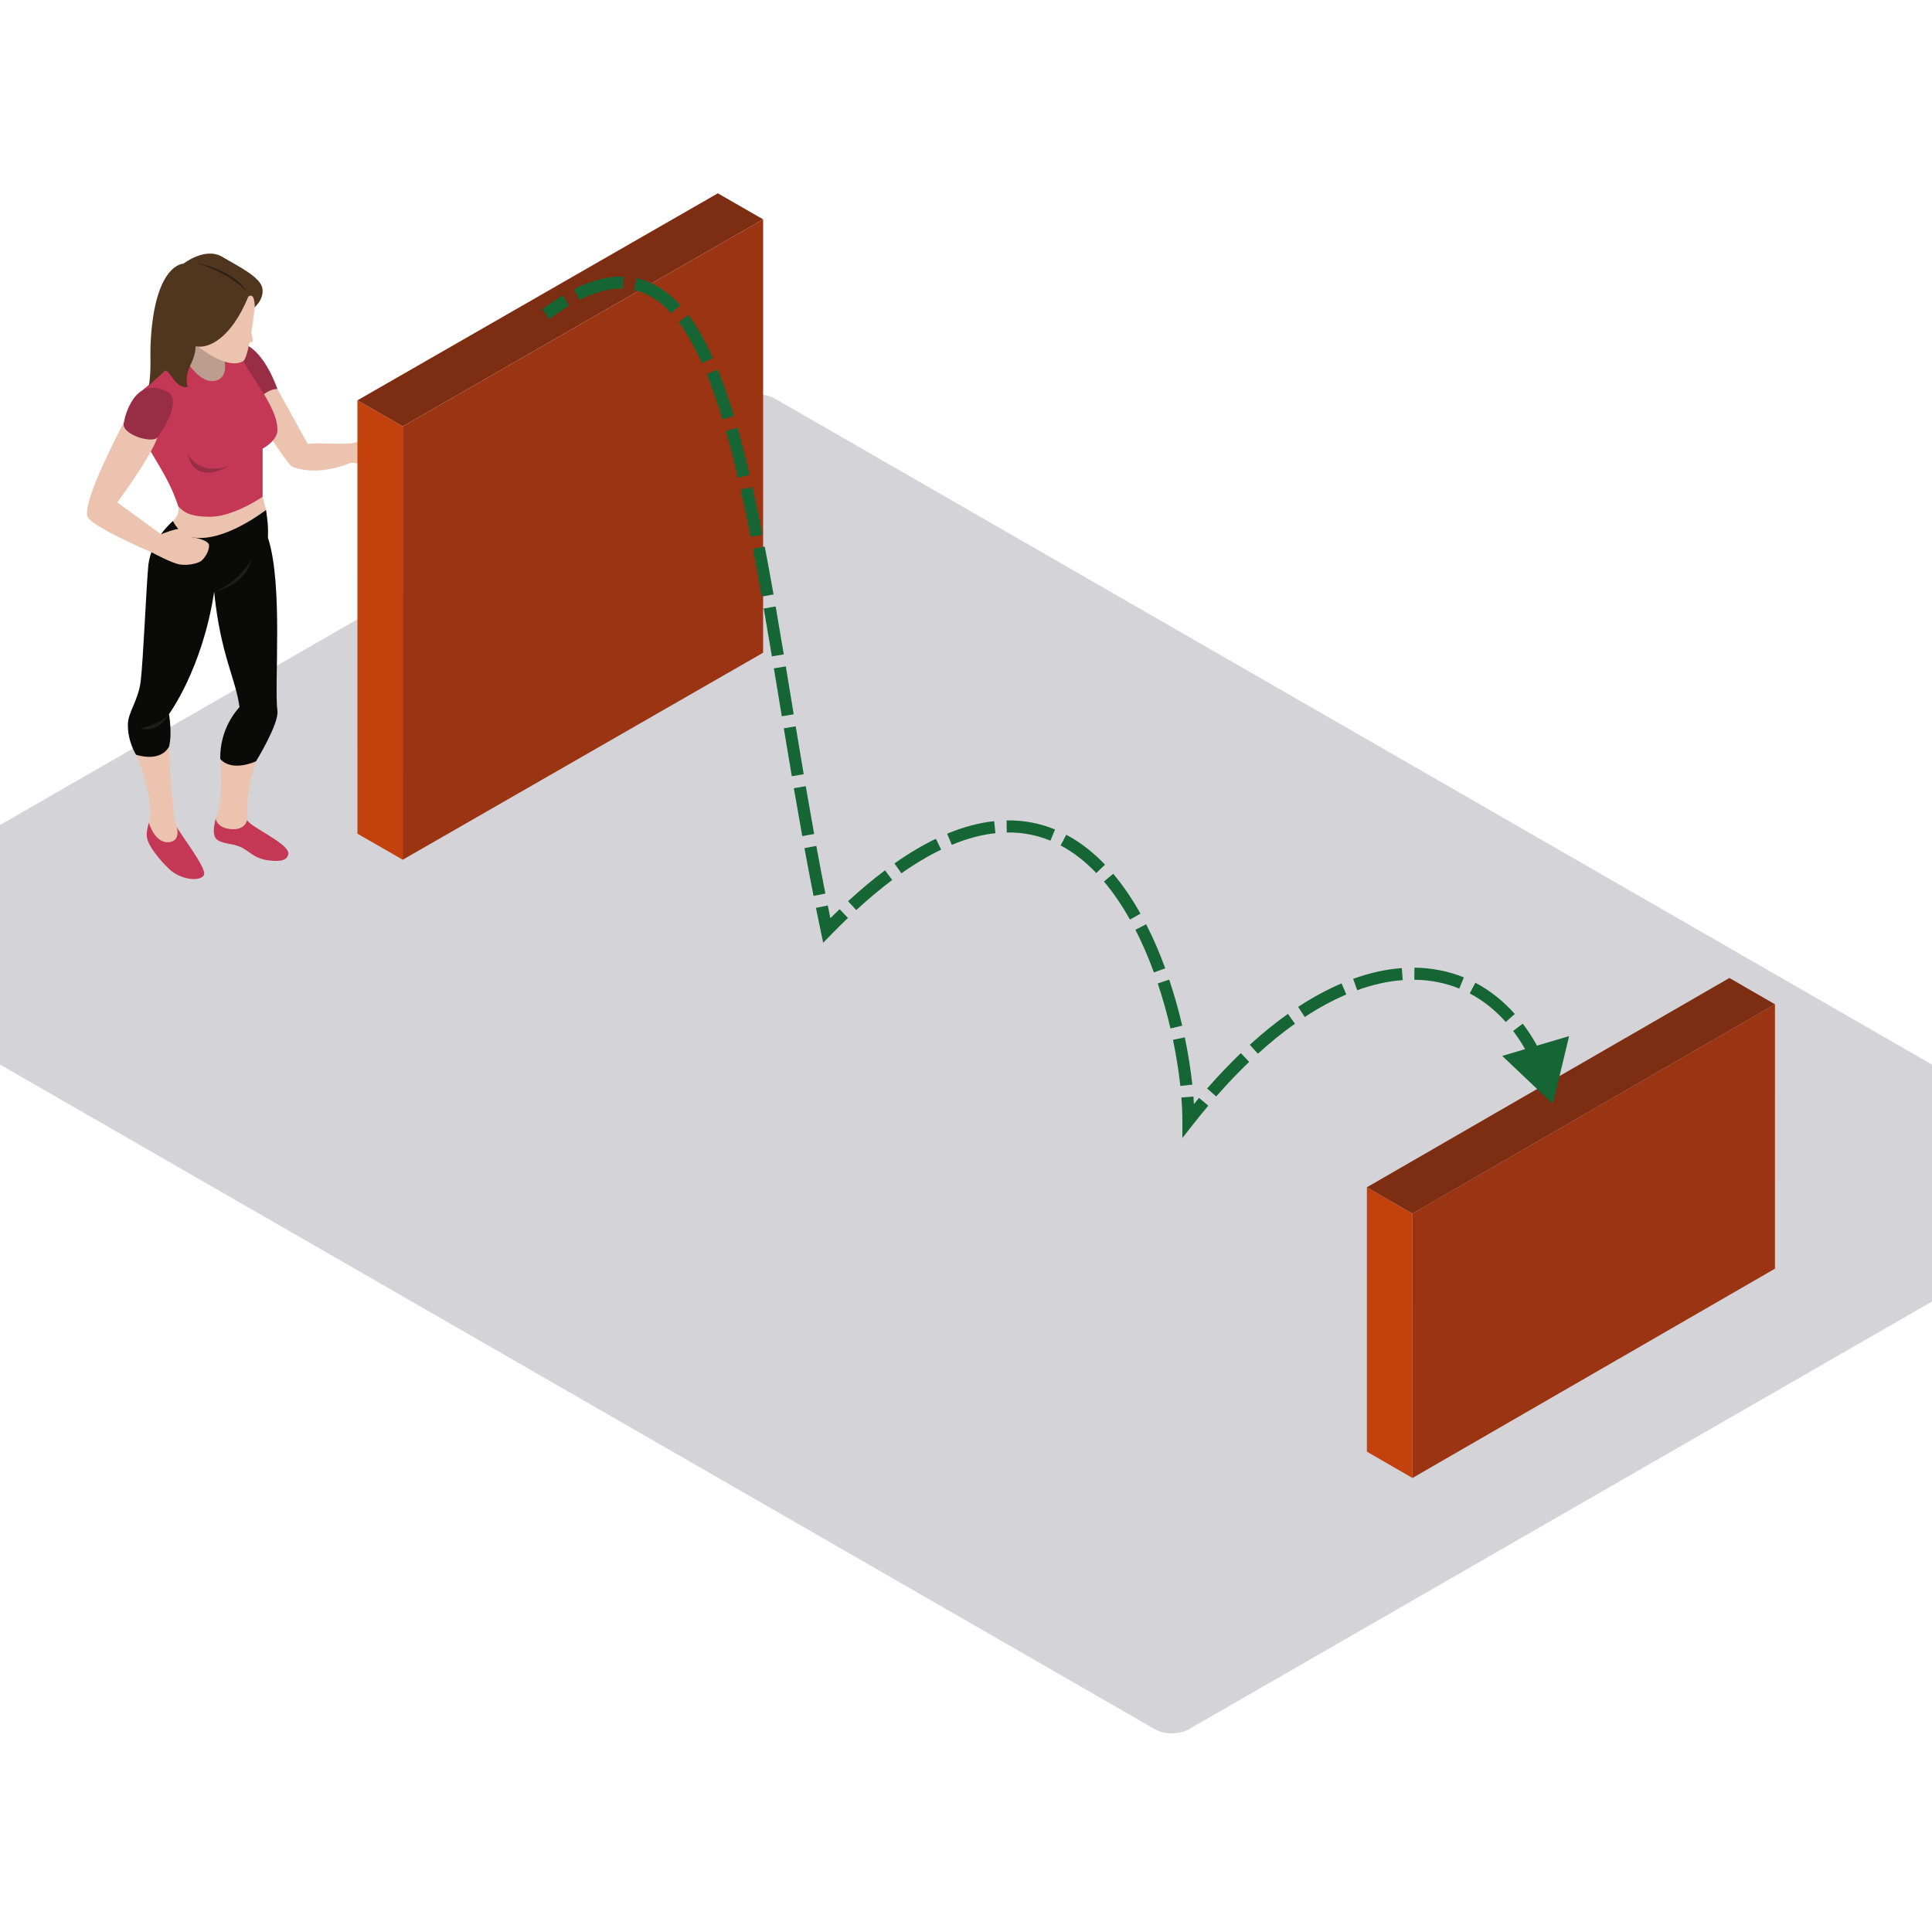 <svg width="800" height="800" viewBox="0 0 800 800" fill="none" xmlns="http://www.w3.org/2000/svg">
<g clip-path="url(#clip0_7631_11402)">
<rect width="659.066" height="461.346" rx="8" transform="matrix(0.867 0.499 -0.867 0.499 313.824 161)" fill="#D4D4D8"/>
<path fill-rule="evenodd" clip-rule="evenodd" d="M108.747 205.674C109.336 207.939 110.18 211.159 110.18 211.159L103.049 221.422L87.564 226.442L78.574 225.77L71.035 218.424C71.035 218.424 70.264 219.296 71.615 215.747C74.806 212.628 73.841 209.735 73.841 209.735L93.746 204.37C93.746 204.37 108.38 204.256 108.747 205.674Z" fill="#EBC3AE"/>
<path fill-rule="evenodd" clip-rule="evenodd" d="M89.331 338.932C88.477 342.099 87.873 346.188 89.92 347.71C92.239 349.442 95.664 349.162 99.25 350.564C102.83 351.966 104.963 355.494 111.198 356.267C112.804 356.406 119.362 357.475 119.362 353.278C119.362 349.072 102.839 342.068 102.355 339.459L89.331 338.932Z" fill="#C43856"/>
<path fill-rule="evenodd" clip-rule="evenodd" d="M102.355 339.458C101.868 337.335 102.45 325.262 106.027 315.214C103.897 310.771 98.294 311.06 98.294 311.06L91.196 314.28C91.196 314.28 92.01 331.154 90.466 335.403C90.21 336.102 89.741 337.412 89.331 338.931C89.331 338.931 89.593 342.841 95.683 343.325C101.772 343.806 102.355 339.458 102.355 339.458Z" fill="#EBC3AE"/>
<path fill-rule="evenodd" clip-rule="evenodd" d="M73.162 342.361C73.954 344.308 84.86 358.489 84.567 361.77C84.277 365.058 75.385 364.962 69.968 359.78C65.676 355.669 61.079 349.796 60.792 346.512C60.604 344.407 61.14 342.552 61.649 340.642L73.162 342.361Z" fill="#C43856"/>
<path fill-rule="evenodd" clip-rule="evenodd" d="M61.649 340.642C61.93 339.576 62.204 338.494 62.34 337.336C62.315 325.7 55.92 311.058 55.92 311.058L69.968 309.225C69.968 309.225 71.035 337.141 73.162 342.361C73.162 342.361 75.052 348.24 69.968 348.736C64.026 349.313 61.649 340.642 61.649 340.642Z" fill="#EBC3AE"/>
<path fill-rule="evenodd" clip-rule="evenodd" d="M110.18 211.158C109.154 211.867 93.204 224.214 80.587 222.621C74.232 221.813 71.615 215.746 71.615 215.746C71.615 215.746 62.747 223.012 61.434 233.883C60.595 242.409 59.275 274.066 58.245 282.18C57.216 290.293 52.921 294.93 52.958 300.144C52.819 306.91 56.306 312.497 56.306 312.497C56.306 312.497 66.058 315.988 69.968 309.224C71.423 303.817 69.968 295.703 69.968 295.703C69.968 295.703 83.84 276.957 88.674 245.077C91.382 271.546 97.61 280.83 99.164 292.807C97.755 294.379 91.005 301.915 91.197 314.281C96.266 319.901 106.027 315.214 106.027 315.214C106.027 315.214 115.548 299.746 114.867 294.351C113.467 283.338 117.334 242.19 110.954 222.676C111.115 218.026 110.834 216.014 110.18 211.158Z" fill="#0A0B09"/>
<path fill-rule="evenodd" clip-rule="evenodd" d="M69.968 295.704C69.968 295.704 66.586 299.805 58.082 301.593C65.815 303.913 69.968 295.704 69.968 295.704Z" fill="#1D1E1C"/>
<path fill-rule="evenodd" clip-rule="evenodd" d="M145.172 191.626C148.515 191.425 153.094 193.582 155.027 193.773C156.96 193.965 159.18 186.726 159.18 186.726C159.18 186.726 156.337 182.768 154.469 182.577C152.601 182.386 149.905 181.691 149.905 181.691C149.905 181.691 148.749 182.828 146.526 183.46C144.3 184.086 143.77 186.726 143.77 186.726C143.77 186.726 144.574 191.493 145.172 191.626Z" fill="#EBC3AE"/>
<path fill-rule="evenodd" clip-rule="evenodd" d="M114.867 161.096C114.867 161.096 123.524 176.75 127.437 183.846C133.237 183.072 138.885 184.28 146.526 183.461C146.31 184.743 145.172 191.626 145.172 191.626C145.172 191.626 132.41 197.561 121.104 193.312C118.952 192.742 103.048 167.037 103.048 167.037L107.078 159.691L114.867 161.096Z" fill="#EBC3AE"/>
<path fill-rule="evenodd" clip-rule="evenodd" d="M101.411 142.553C109.89 146.029 114.867 161.096 114.867 161.096C114.867 161.096 111.198 160.76 107.575 164.914C103.946 169.065 94.958 148.777 94.958 148.777C94.958 148.777 99.706 142.365 101.411 142.553Z" fill="#972E45"/>
<path fill-rule="evenodd" clip-rule="evenodd" d="M92.966 140.766L97.378 158.148L90.466 164.914L76.353 161.438L72.678 152.838L75.774 137.746L92.966 140.766Z" fill="#BD9D8D"/>
<path fill-rule="evenodd" clip-rule="evenodd" d="M58.763 178.046C59.919 185.971 68.812 194.276 73.841 209.735C75.57 211.186 77.127 213.984 86.984 213.984C96.842 213.984 108.746 205.673 108.746 205.673V185.774C108.746 185.774 114.096 183.072 114.82 178.82C115.792 168.004 100.517 153.128 98.972 144.82C97.616 144.82 91.529 144.82 91.529 144.82C91.529 144.82 96.453 155.445 89.497 157.571C82.538 159.694 75.774 147.332 75.774 147.332L58.763 161.786C58.763 161.786 57.601 170.127 58.763 178.046Z" fill="#C43856"/>
<path fill-rule="evenodd" clip-rule="evenodd" d="M105.444 127.241C105.367 128.988 103.03 147.815 100.807 149.454C93.364 153.996 79.286 141.317 79.286 141.317L89.498 119.224H106.604C106.604 119.224 106.992 123.667 105.444 127.241Z" fill="#EBC3AE"/>
<path fill-rule="evenodd" clip-rule="evenodd" d="M102.839 122.798C95.757 140.017 86.405 144.58 80.991 143.369C80.969 150.376 75.749 153.057 77.704 160.178C72.487 161.318 69.919 152.114 68.285 153.698C66.644 155.279 63.015 158.271 61.687 159.574C62.676 153.417 62.127 147.736 62.34 142.793C63.786 109.151 75.968 109.176 75.968 109.176C75.968 109.176 84.891 102.187 91.927 106.292C98.96 110.396 107.575 114.658 108.589 119.153C109.604 123.643 105.445 127.242 105.445 127.242C105.445 127.242 105.71 120.792 102.839 122.798Z" fill="#50351F"/>
<path fill-rule="evenodd" clip-rule="evenodd" d="M81.185 108.695C81.185 108.695 97.52 112.072 101.871 120.574C95.492 113.231 81.185 108.695 81.185 108.695Z" fill="#2D2119"/>
<path fill-rule="evenodd" clip-rule="evenodd" d="M103.049 133.783C103.049 133.783 104.893 140.448 104.671 141.317C104.455 142.192 101.412 141.317 101.412 141.317L103.049 133.783Z" fill="#EBC3AE"/>
<path fill-rule="evenodd" clip-rule="evenodd" d="M79.249 222.387C79.249 222.387 78.093 219.296 75.672 218.911C73.258 218.523 66.687 221.225 66.687 221.225C65.244 220.177 48.561 208.04 48.561 208.04C48.561 208.04 62.013 190.011 65.207 181.125L51.32 174.86C51.32 174.86 34.596 206.062 36.095 213.549C36.434 217.46 61.948 228.374 62.916 228.762C62.916 228.762 71.229 233.242 74.42 233.726C77.608 234.207 80.991 233.498 82.733 232.623C84.472 231.757 86.75 228.183 86.553 225.77C86.362 223.354 79.249 222.387 79.249 222.387Z" fill="#EBC3AE"/>
<path fill-rule="evenodd" clip-rule="evenodd" d="M65.208 181.124C65.787 180.4 76.258 166.023 69.151 162.113C55.523 155.155 51.512 173.122 51.321 174.86C49.674 179.79 62.917 183.845 65.208 181.124Z" fill="#972E45"/>
<path fill-rule="evenodd" clip-rule="evenodd" d="M77.513 187.519C80.796 202.004 94.717 192.926 94.717 192.926C94.717 192.926 82.924 197.758 77.513 187.519Z" fill="#972E45"/>
<path fill-rule="evenodd" clip-rule="evenodd" d="M88.674 245.077C88.674 245.077 97.795 242.002 103.998 231.938C101.677 242.381 88.674 245.077 88.674 245.077Z" fill="#1D1E1C"/>
<path fill-rule="evenodd" clip-rule="evenodd" d="M152.098 182.342C151.16 183.809 149.782 184.601 149.021 184.114C148.253 183.624 148.401 182.037 149.341 180.574C150.275 179.11 151.66 178.315 152.418 178.805C153.186 179.295 153.041 180.876 152.098 182.342Z" fill="#EBC3AE"/>
<path fill-rule="evenodd" clip-rule="evenodd" d="M163 184.487C163 185.371 161.483 186.089 159.615 186.089C157.737 186.089 156.223 185.371 156.223 184.487C156.223 183.608 157.737 182.894 159.615 182.894C161.483 182.894 163 183.608 163 184.487Z" fill="#EBC3AE"/>
<path fill-rule="evenodd" clip-rule="evenodd" d="M162.781 187.192C162.781 188.091 161.095 188.822 159.02 188.822C156.941 188.822 155.255 188.091 155.255 187.192C155.255 186.289 156.941 185.559 159.02 185.559C161.095 185.559 162.781 186.289 162.781 187.192Z" fill="#EBC3AE"/>
<path fill-rule="evenodd" clip-rule="evenodd" d="M160.953 189.839C160.953 190.59 159.639 191.194 158.008 191.194C156.383 191.194 155.063 190.59 155.063 189.839C155.063 189.087 156.383 188.477 158.008 188.477C159.639 188.477 160.953 189.087 160.953 189.839Z" fill="#EBC3AE"/>
<path fill-rule="evenodd" clip-rule="evenodd" d="M159.615 191.924C159.615 192.608 158.409 193.166 156.923 193.166C155.44 193.166 154.237 192.608 154.237 191.924C154.237 191.24 155.44 190.683 156.923 190.683C158.409 190.683 159.615 191.24 159.615 191.924Z" fill="#EBC3AE"/>
<rect width="21.639" height="179.446" transform="matrix(0.867 0.498 3.1978e-05 1 148 165.77)" fill="#C2410C"/>
<rect width="172.13" height="179.446" transform="matrix(0.867 -0.498 -3.1978e-05 1 166.761 176.554)" fill="#9A3412"/>
<rect width="172.13" height="21.639" transform="matrix(0.867 -0.498 0.867 0.498 148 165.771)" fill="#7C2D12"/>
<rect width="21.79" height="109.482" transform="matrix(0.866 0.5 3.18505e-05 1 566 491.626)" fill="#C2410C"/>
<rect width="173.328" height="109.482" transform="matrix(0.866 -0.5 -3.18505e-05 1 584.873 502.518)" fill="#9A3412"/>
<rect width="173.328" height="21.79" transform="matrix(0.866 -0.5 0.866 0.5 566 491.628)" fill="#7C2D12"/>
<path d="M643 457.104L649.732 429.033L622.056 437.238L643 457.104ZM492.097 464H489.597V471.236L494.063 465.543L492.097 464ZM342.345 385.274L339.899 385.791L340.869 390.38L344.138 387.017L342.345 385.274ZM227.504 132.128C230.328 130.001 233.042 128.162 235.652 126.598L233.081 122.309C230.302 123.975 227.442 125.915 224.496 128.135L227.504 132.128ZM239.931 124.229C246.71 120.797 252.676 119.356 257.963 119.511L258.11 114.513C251.785 114.328 244.99 116.063 237.673 119.768L239.931 124.229ZM262.486 120.058C268.13 121.281 273.248 124.521 277.962 129.706L281.662 126.342C276.427 120.585 270.44 116.665 263.545 115.171L262.486 120.058ZM281.03 133.428C284.488 138.03 287.683 143.703 290.659 150.343L295.221 148.298C292.142 141.427 288.77 135.406 285.027 130.424L281.03 133.428ZM292.61 154.911C294.931 160.602 297.104 166.876 299.16 173.663L303.946 172.214C301.855 165.313 299.632 158.888 297.24 153.023L292.61 154.911ZM300.575 178.477C302.315 184.577 303.969 191.043 305.558 197.827L310.427 196.686C308.823 189.841 307.149 183.296 305.383 177.106L300.575 178.477ZM306.683 202.725C308.101 209.03 309.469 215.585 310.803 222.353L315.708 221.387C314.368 214.584 312.991 207.985 311.561 201.628L306.683 202.725ZM311.758 227.265C312.99 233.688 314.195 240.287 315.387 247.031L320.311 246.162C319.116 239.399 317.906 232.775 316.668 226.323L311.758 227.265ZM316.253 251.971C317.382 258.462 318.501 265.077 319.622 271.791L324.554 270.968C323.432 264.247 322.31 257.62 321.179 251.114L316.253 251.971ZM320.449 276.76C321.534 283.297 322.622 289.915 323.726 296.597L328.659 295.783C327.556 289.105 326.467 282.481 325.381 275.941L320.449 276.76ZM324.549 301.577C325.636 308.147 326.74 314.77 327.87 321.421L332.799 320.584C331.671 313.942 330.569 307.327 329.482 300.761L324.549 301.577ZM328.716 326.385C329.848 332.983 331.007 339.605 332.203 346.227L337.123 345.338C335.931 338.733 334.774 332.127 333.645 325.54L328.716 326.385ZM333.105 351.182C334.318 357.793 335.571 364.399 336.872 370.979L341.777 370.009C340.481 363.455 339.233 356.871 338.023 350.279L333.105 351.182ZM337.861 375.927C338.527 379.224 339.206 382.513 339.899 385.791L344.791 384.757C344.101 381.494 343.425 378.22 342.762 374.937L337.861 375.927ZM344.138 387.017C346.499 384.588 348.825 382.279 351.116 380.085L347.659 376.473C345.322 378.71 342.953 381.062 340.553 383.532L344.138 387.017ZM354.561 376.85C359.703 372.116 364.668 367.973 369.457 364.379L366.455 360.38C361.519 364.085 356.426 368.336 351.174 373.172L354.561 376.85ZM373.253 361.617C379.003 357.57 384.485 354.33 389.708 351.814L387.537 347.309C382.037 349.96 376.319 353.344 370.375 357.529L373.253 361.617ZM394.117 349.833C400.558 347.153 406.578 345.602 412.196 344.997L411.661 340.026C405.511 340.687 399.026 342.375 392.196 345.217L394.117 349.833ZM416.881 344.707C423.424 344.608 429.439 345.826 434.969 348.097L436.869 343.472C430.723 340.948 424.037 339.598 416.805 339.708L416.881 344.707ZM439.17 350.07C444.546 352.918 449.468 356.807 453.955 361.495L457.567 358.039C452.775 353.031 447.435 348.791 441.511 345.652L439.17 350.07ZM457.129 365.029C461.097 369.725 464.679 375.042 467.887 380.77L472.25 378.326C468.914 372.372 465.156 366.782 460.948 361.802L457.129 365.029ZM470.151 384.997C473.044 390.644 475.591 396.601 477.808 402.674L482.505 400.96C480.227 394.72 477.6 388.571 474.602 382.718L470.151 384.997ZM479.403 407.23C481.489 413.446 483.235 419.721 484.66 425.847L489.53 424.715C488.072 418.446 486.284 412.017 484.143 405.639L479.403 407.23ZM485.701 430.57C487.104 437.294 488.11 443.756 488.749 449.663L493.72 449.126C493.063 443.051 492.031 436.428 490.596 429.549L485.701 430.57ZM489.195 454.445C489.466 457.906 489.597 461.114 489.597 464H494.597C494.597 460.966 494.459 457.628 494.18 454.056L489.195 454.445ZM494.063 465.543C496.156 462.876 498.246 460.306 500.331 457.832L496.508 454.61C494.384 457.13 492.258 459.745 490.13 462.457L494.063 465.543ZM503.601 454.027C508.188 448.791 512.749 444.018 517.268 439.689L513.809 436.078C509.178 440.514 504.517 445.394 499.84 450.732L503.601 454.027ZM520.878 436.317C526.058 431.602 531.175 427.473 536.205 423.902L533.311 419.824C528.102 423.522 522.829 427.78 517.512 432.62L520.878 436.317ZM540.275 421.121C546.154 417.261 551.9 414.17 557.475 411.799L555.518 407.198C549.643 409.697 543.635 412.934 537.531 416.941L540.275 421.121ZM561.997 410.018C568.561 407.643 574.861 406.283 580.838 405.847L580.475 400.86C573.997 401.332 567.248 402.801 560.296 405.316L561.997 410.018ZM585.637 405.695C592.297 405.764 598.533 407.021 604.265 409.35L606.148 404.718C599.814 402.144 592.956 400.77 585.689 400.695L585.637 405.695ZM608.585 411.358C614.088 414.251 619.096 418.219 623.508 423.182L627.245 419.86C622.46 414.478 616.982 410.123 610.911 406.932L608.585 411.358ZM626.563 426.903C630.245 431.755 633.435 437.39 636.051 443.744L640.675 441.841C637.91 435.127 634.514 429.11 630.547 423.881L626.563 426.903Z" fill="#166534"/>
</g>
<defs>
<clipPath id="clip0_7631_11402">
<rect width="800" height="800" fill="white"/>
</clipPath>
</defs>
</svg>
